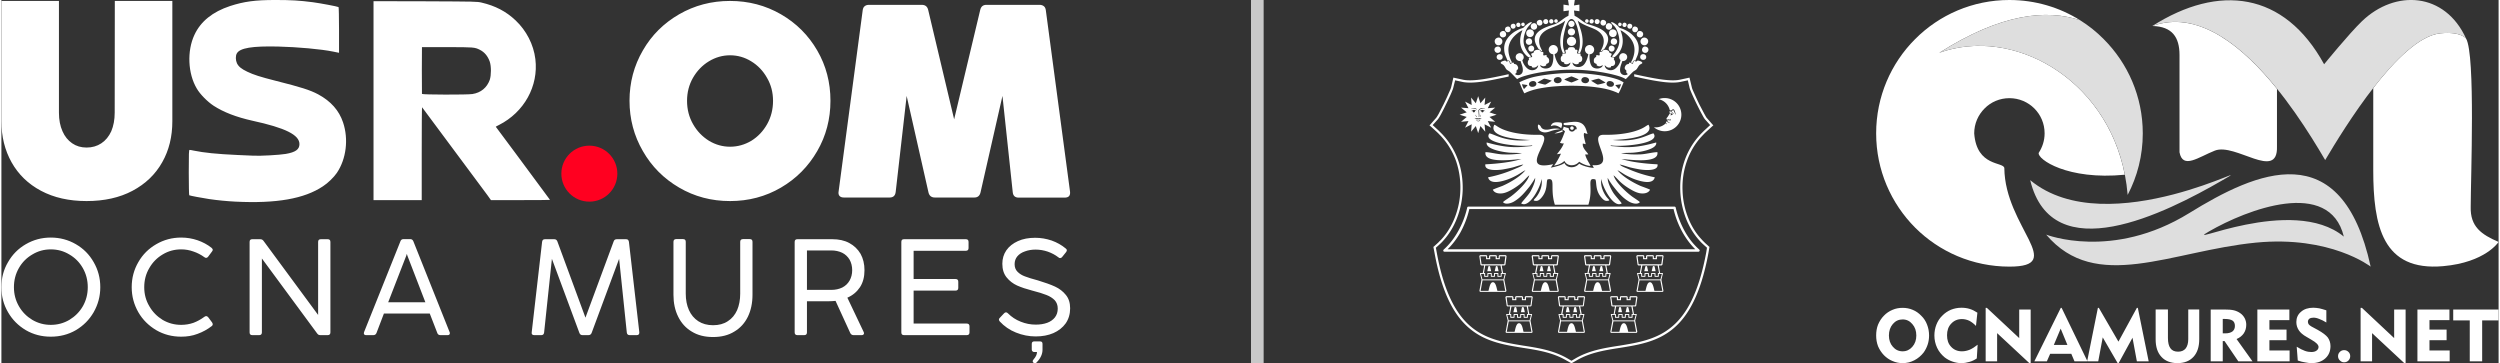<svg xmlns="http://www.w3.org/2000/svg" width="344" height="50" viewBox="0 0 21139 3076" fill-rule="evenodd" xmlns:v="https://xpub.ro"><rect x="0" y="0" width="21139" height="3076" fill="#333333" stroke="none"/><path d="M5214 1470c0-131-106-237-237-237s-237 106-237 237 106 237 237 237 237-106 237-237z" fill="#ff0020"/><g fill="#fff"><path d="M1983 1707c-76-4-150-11-225-22-59-9-161-28-168-32-2-2-4-88-4-193 0-163 1-191 7-191 3 0 19 2 35 6 88 18 194 29 369 37l137 6c61 3 220-6 273-15 82-14 116-38 116-83 0-78-118-137-398-198-138-31-244-72-329-127-53-35-115-98-142-145-76-127-84-319-20-455 53-114 154-195 302-244 118-38 211-51 383-51 131 0 203 4 318 19 61 8 209 36 217 41 2 1 4 88 4 195v192l-49-10c-103-21-301-39-467-43-219-5-323 12-349 58-12 21-11 58 1 84 14 28 37 47 87 71 54 26 111 44 237 76 222 56 294 79 364 116 107 58 176 136 210 237 48 142 27 310-52 427-25 37-76 87-118 114-158 106-395 147-739 130h0zm-1262-5c-149 0-277-29-386-87s-191-138-249-241c-57-102-86-218-86-348V8h487v946c0 60 10 112 30 157 19 44 47 78 82 102s75 36 122 36 89-12 125-36 64-58 84-102c19-45 29-97 29-157l1-946h487v1018c0 130-28 246-86 348-58 103-142 183-251 241s-239 87-389 87zm2429-8V10l437 1c432 2 437 2 478 11 115 27 207 74 288 151 91 86 152 204 167 327 28 229-95 450-308 558-15 7-27 14-27 15s76 103 169 227l290 392c0 1-112 2-250 2h-250l-30-42-553-744c-2 0-3 177-3 393v393h-31-377zm837-898c72-11 123-54 147-120 13-40 13-115 0-154-17-48-45-81-85-101-43-21-49-22-277-22h-212l-1 195 1 201c2 7 384 8 427 1h0zm2181 906c-158 0-301-38-431-114s-233-179-307-309c-75-129-113-272-113-426 0-155 38-297 113-426 74-129 177-231 307-306S6010 8 6168 8c157 0 301 38 431 113s232 177 307 306 112 271 112 426c0 154-37 297-112 426-75 130-177 233-307 309s-274 114-431 114zm0-460c64 0 124-17 180-50 56-35 100-81 134-141 33-59 50-125 50-197s-17-137-51-195c-33-59-78-106-134-140-55-34-115-51-179-51-63 0-123 17-179 51s-101 81-135 140c-33 58-50 123-50 195s17 138 51 197c34 60 79 106 135 141 55 33 115 50 178 50zm1402 384c-4 31-21 46-51 46h-387c-16 0-29-4-37-13s-11-22-8-38L7291 86c2-14 7-26 16-33 9-8 22-12 36-12h448c29 0 47 14 54 42l220 927 221-927c7-28 24-42 52-42h451c14 0 26 4 36 12 9 7 14 19 16 33l205 1536c4 34-11 51-46 51h-388c-31 0-48-15-51-46l-87-815-186 818c-7 28-24 42-52 42h-334c-29 0-47-14-54-42l-185-818-93 814zM418 2850c-77 0-147-18-211-55-64-38-114-88-151-152-38-65-56-135-56-212 0-78 18-148 56-212 37-65 87-115 151-152s134-56 211-56 148 19 212 56 114 87 151 152c37 64 56 134 56 212 0 77-19 147-56 212-37 64-87 114-151 152-64 37-135 55-212 55zm0-100c57 0 109-14 157-42 48-29 86-67 114-115 28-49 42-103 42-162s-14-113-42-162-66-87-114-115c-48-29-100-43-157-43-56 0-108 14-156 43-48 28-86 66-114 115s-42 103-42 162 14 112 42 161 66 87 114 116c48 28 100 42 156 42zm1104 100c-77 0-147-18-211-55-64-38-115-88-152-152-37-65-56-135-56-212 0-78 19-148 56-212 37-65 88-115 152-152s134-56 211-56c49 0 95 8 139 23 43 15 83 36 118 64 6 6 10 11 10 17 0 4-2 9-7 15l-32 43c-5 7-11 10-17 10-5 0-10-2-15-6-29-21-60-37-93-48-33-12-68-18-103-18-57 0-109 14-157 43-47 28-85 66-113 115-29 49-43 103-43 162s14 112 43 161c28 49 66 87 113 116 48 28 100 42 157 42 36 0 71-6 103-17 32-12 63-29 93-51 6-4 10-6 15-6 7 0 13 4 18 10l32 43c4 6 6 12 6 16 0 6-2 10-8 15-36 28-76 50-120 66-44 17-90 24-139 24zm683-36c0 15-8 23-23 23h-58c-16 0-23-8-23-23v-766c0-16 7-23 23-23h66c6 0 12 1 16 3s8 5 12 10l463 628v-618c0-16 8-23 23-23h58c15 0 23 7 23 23v766c0 15-8 23-23 23h-61c-6 0-11-1-16-3-4-2-8-6-12-11l-468-635v626zm1589-3c2 3 2 7 2 11 0 5-2 8-5 11s-8 4-15 4h-59c-14 0-23-6-27-18l-64-165h-388l-63 165c-5 12-14 18-27 18h-60c-6 0-11-1-15-4-3-3-5-7-5-12 0-3 1-7 2-10l308-769c4-12 13-18 27-18h55c13 0 22 6 27 18l307 769zm-205-252l-152-394-5-16-5 16-153 394h315zm1005 256c-2 15-10 22-24 22h-60c-8 0-13-2-17-6s-5-10-4-18l88-766c2-15 10-22 24-22h79c13 0 21 6 26 18l238 646 239-646c4-12 13-18 26-18h78c7 0 13 1 17 5s7 10 8 17l88 766c0 8-1 14-5 18-3 4-9 6-17 6h-59c-15 0-23-7-25-22l-65-624-233 628c-5 12-14 18-27 18h-50c-13 0-21-6-26-18l-233-628-66 624zm1430 38c-70 0-130-15-180-46-51-30-89-73-115-126-27-54-40-116-40-185v-449c0-15 8-23 23-23h58c16 0 23 8 23 23v439c0 52 9 99 27 139s44 71 79 94c34 22 76 34 125 34s91-11 125-34c35-22 61-54 79-94 17-40 26-87 26-139v-439c0-15 8-23 24-23h57c16 0 23 8 23 23v449c0 69-13 131-39 185-26 53-64 96-115 126-50 31-110 46-180 46zm714-16c-15 0-23-8-23-23v-766c0-16 8-23 23-23h296c54 0 102 10 143 32s73 53 96 92c22 40 33 86 33 138 0 56-12 104-38 144-26 39-61 69-107 89l138 290c2 5 3 8 3 12s-2 8-6 11c-3 3-8 4-14 4h-69c-12 0-21-6-27-17l-125-273c-19 2-37 3-53 3h-189v264c0 15-8 23-23 23h-58zm287-383c35 0 66-7 93-20 27-14 47-33 62-59 14-25 22-54 22-88s-8-64-22-89c-15-25-36-45-62-58-27-13-58-20-93-20h-206v334h206zm1170 360c0 15-8 23-23 23h-531c-16 0-23-8-23-23v-766c0-16 7-23 23-23h523c15 0 23 7 23 23v52c0 15-8 23-23 23h-442v239h355c15 0 23 7 23 23v52c0 15-8 23-23 23h-355v279h450c15 0 23 8 23 23v52zm561 34c-58 0-114-11-168-33-53-21-99-53-137-94-4-6-7-10-7-15 0-6 3-12 9-17l35-37c5-5 10-8 16-8s11 3 17 9c30 30 66 54 107 70 42 17 84 25 128 25 36 0 68-5 96-15s50-26 66-46c16-21 24-45 24-75 0-29-9-52-26-71-18-18-41-33-70-44-28-11-68-24-120-37-50-13-92-27-128-43-35-16-65-39-89-69s-36-68-36-115c0-43 11-80 34-114 23-33 56-59 98-78s91-28 146-28c48 0 94 8 139 23 45 16 84 38 119 67 6 4 10 10 10 16 0 5-3 11-7 16l-33 41c-5 6-10 9-17 9-5 0-10-2-15-7-26-20-56-36-90-48-33-11-67-17-102-17-33 0-63 5-90 15-27 9-49 23-65 42-15 18-23 40-23 66 0 27 8 48 25 65s38 30 63 39c25 10 62 21 110 34 59 18 107 35 144 52s68 41 92 71c24 29 36 67 36 113 0 49-13 92-38 128-26 36-61 63-104 82-44 19-94 28-149 28zm7 220c-4 5-9 8-14 8-4 0-9-2-13-6-4-3-6-7-6-11 0-5 2-11 7-16 19-22 29-42 29-61v-2h-23c-6 0-11-2-15-6-4-3-6-8-6-15v-48c0-14 7-21 21-21h49c14 0 21 7 21 21v50c0 36-16 72-50 107z" fill-rule="nonzero"/><path d="M15978 2840c0 38 11 70 33 95 22 26 50 39 83 39s60-13 82-38c23-26 34-58 34-96 0-39-11-71-34-97-22-26-49-39-82-39s-61 13-83 39-33 58-33 97zm-108 0c0-33 5-64 16-92 12-28 28-54 50-76 20-21 45-38 72-49 27-12 56-17 86-17s58 5 86 17c27 11 51 28 72 50 22 21 38 46 49 75 11 28 17 59 17 92 0 27-4 53-12 77s-19 46-34 67c-22 28-48 50-79 66s-64 24-99 24c-30 0-59-6-86-18-27-11-51-28-72-49-22-23-38-48-50-76-11-29-16-59-16-91h0zm845-81c-19-20-38-34-57-44-20-9-40-14-62-14-37 0-67 13-91 39-24 25-35 58-35 98 0 41 11 73 35 98 23 25 54 38 91 38 23 0 45-5 67-14 22-10 44-24 66-42l-7 116c-19 13-39 23-61 29-23 7-46 11-70 11-26 0-51-5-74-13-24-8-46-20-66-35-28-23-50-50-65-82s-23-67-23-104c0-33 6-64 17-92s27-54 49-75c21-22 46-39 74-51 28-11 57-17 89-17 24 0 48 3 70 10 23 7 44 18 65 32l-12 112h0zm82 300v-453h10l274 256v-242h97v456h-9l-275-256v239h-97 0zm577-139h115l-57-138-58 138h0zm-165 139l224-453h7l219 453h-110l-27-64h-179l-28 64h-106 0zm447 0l91-453h8l166 286 156-286h8l92 453h-100l-37-200-118 216h-7l-127-219-38 203h-94zm684-439v241c0 39 7 68 21 87 14 20 36 29 65 29 28 0 49-9 64-27 14-18 22-44 22-78v-252h93v252c0 63-16 113-48 148-33 36-78 54-136 54s-104-18-136-53c-33-35-49-85-49-148v-253h104 0zm481 80h-17v122h22c26 0 46-6 60-16 14-11 21-27 21-47 0-21-7-36-20-45-14-9-36-14-66-14zm-119 359v-439h113c36 0 64 2 84 7s37 13 53 24 29 26 38 43c9 18 13 36 13 55 0 28-7 52-21 73-14 20-34 37-61 48l135 189h-120l-117-172h-15v172h-102 0zm395 0v-439h271v90h-169v80h145v90h-145v87h171v92h-273zm333-124c27 17 50 28 69 35s38 10 55 10c19 0 33-4 44-12s17-18 17-31c0-18-20-38-59-60-6-4-11-7-15-9l-29-17c-29-16-51-35-64-55-14-21-21-44-21-70 0-35 13-65 40-87 26-23 61-34 103-34 16 0 32 2 51 5 18 4 38 10 60 17v103c-21-13-41-23-60-30-19-8-35-11-49-11s-26 3-35 9c-8 7-12 15-12 26 0 8 2 15 7 22 5 6 13 12 23 18l52 28c43 24 72 46 87 66 14 21 22 44 22 72 0 43-15 78-44 104s-68 40-116 40c-16 0-34-2-53-6-20-3-41-8-64-16l-9-117h0zm350 80c0-14 5-26 15-36s22-15 36-15c15 0 27 5 37 15 10 9 15 22 15 36s-5 26-15 37c-10 10-22 15-37 15-14 0-25-5-36-16-10-10-15-22-15-36h0zm191 44v-453h11l273 256v-242h97v456h-9l-275-256v239h-97 0zm481 0v-439h271v90h-169v80h145v90h-145v87h171v92h-273zm443 0v-347h-140v-92h384v92h-139v347h-105zM18438 466c0-150-61-242-230-246l34-11c374-111 738 192 1021 543v488c9 295-352-33-526 35-137 54-272 161-299 14V466h0z"/><path d="M20078 1439V745c183-236 392-445 569-463 177-17 217 45 217 45 80 136 39 1191 39 1423-5 170 92 236 236 298 0 0-110 173-469 205-514 46-592-342-592-814zm762-1161h0v2-2z" fill-rule="nonzero"/></g><path d="M18208 220c611-222 1198 682 1463 1135 158-266 629-1038 976-1073 177-17 217 45 217 45-178-393-599-419-882-147-111 107-320 364-320 364-338-616-892-681-1454-324h0z" fill="#dedede"/><g fill-rule="nonzero"><path d="M16998 0c220 0 425 63 598 171-284-94-668-57-1192 276 618-225 1411 211 1571 1032-487 48-742-132-729-185 31-47 50-104 50-165 0-83-33-157-87-211s-129-87-211-87-157 33-210 87c-54 54-88 128-88 211 21 285 250 239 255 294 5 500 533 834 43 834-311 0-594-126-798-330-204-205-330-487-330-798 0-312 126-594 330-798 204-205 487-331 798-331z" fill="#fff"/><path d="M17596 171c73 46 140 99 200 160 204 204 331 486 331 798 0 188-46 365-128 521-76-930-935-1443-1595-1203 524-333 908-370 1192-276z" fill="#dedede"/></g><path d="M17309 1986s560 220 1211-182c565-349 1290-676 1536 453 0 0-340-265-973-203-718 71-1353 429-1774-68h0zm2520 17c-121-499-822-229-1141-44-255 147 706-315 1141 44zm-2655-478c185 762 1142 282 1629 0 389-225-966 549-1629 0z" fill="#dedede"/><path d="M12809 693h0 0zm1013-65c77 17 149 32 214 42 68 10 127 14 171 5l74-16 9-2 2 9 18 74c1 8 9 26 20 50 12 27 27 60 43 93l41 78c10 18 17 31 21 36l50 57 7 7-7 6-56 51c-7 7-14 13-20 20-7 7-13 14-20 21-56 62-96 132-121 205-28 80-40 163-37 246 2 79 18 157 46 229 27 71 66 135 115 187 5 6 10 11 15 16h0l16 16 32 29 4 3-1 6-7 42c-65 353-173 542-305 649-133 108-290 133-452 159h-1c-121 19-246 39-359 105l-39 22-4 3-5-3-39-22c-113-66-237-86-358-105h0-1c-163-26-319-51-452-159-133-107-241-296-305-649l-8-42-1-6 4-3 32-29c6-5 11-11 16-16h0c5-5 11-10 16-16 48-52 87-116 114-187 28-72 44-150 46-229 3-83-9-166-36-246-26-73-66-143-122-205-6-7-13-14-20-21-6-7-13-13-20-20l-56-51-7-6 7-7 50-57c4-5 12-18 22-36l40-78c16-33 32-66 43-93 11-24 19-42 21-50l17-74 2-9 9 2 74 16c44 9 103 5 172-5 64-10 136-25 213-42v20c-76 16-147 32-210 41-71 11-132 14-179 5l-64-14-16 64c-2 9-10 29-21 54-12 27-28 61-44 93-14 30-29 58-40 79-11 20-20 34-25 40l-44 49 49 45 21 21c7 7 14 14 20 21 58 64 99 136 126 212 29 82 40 168 38 252-3 82-19 162-48 236-28 73-68 139-118 193-5 6-11 12-16 17h0c-6 6-12 11-17 16l-28 25 7 38c63 347 169 533 298 637s282 129 442 155h0 1c123 19 250 40 366 107l34 20 34-20c115-67 243-88 366-107h1 0c159-26 313-51 441-155 130-104 235-290 299-637l6-38-28-25c-5-5-11-10-17-16h0c-5-5-11-11-16-17-50-54-90-120-118-193-28-74-45-154-47-236-3-84 9-170 37-252 27-76 68-148 126-212 6-7 13-14 20-21l21-21 49-45-44-49c-5-6-14-20-24-40-12-21-26-49-41-79-16-32-32-66-44-93-11-25-19-45-21-54l-15-64-65 14c-47 9-108 6-178-5-64-9-135-25-211-41v-20zm-1270 1691h-27l12 46h178l11-46h-26v20c0 2-2 4-4 4h0-28c-2 0-4-2-4-4h0v-20h-21v20c0 2-1 4-4 4h0-27c-2 0-4-2-4-4h0v-20h-21v20c0 2-1 4-4 4h0-27c-3 0-4-2-4-4h0v-20zm107-149v15h16v-15c0-6 4-10 9-10h47c6 0 10 4 10 10v2l-9 67c-1 5-5 8-10 8h0-22l12 64h20 0 1c2 0 3 3 2 5l-13 51 18 93c1 5-3 10-8 11h-2 0-208c-6 0-10-4-10-9v-3l17-92-13-51v-1c0-2 2-4 4-4h20l12-64h-22c-5 0-10-4-10-9l-9-67c-1-5 3-10 8-11h1 0 48c5 0 9 4 9 10v15h16v-15c0-6 4-10 10-10h46c6 0 10 4 10 10zm43 141l-12-64h-129l-11 64h5 1c2 0 4 2 4 4v20h19v-20h0c0-2 2-4 4-4h29 0c3 0 4 2 4 4v20h19v-20h0c0-2 2-4 4-4h29 0c3 0 4 2 4 4v20h20v-20h0c0-2 2-4 4-4h6zm12 62h-176l-16 89h66c7-22 13-73 38-73s31 51 38 73h66l-16-89zm-73-77l8-35c0-5 4-9 8-9a8.96 8.96 0 0 1 9 9l8 35h-33zm-30 0l-8-35a8.96 8.96 0 0 0-9-9c-4 0-8 4-8 9l-8 35h33zm111-59l9-67h-47v24h-35v-24h-46v24h-35v-24h-48l10 67h192zm494 429h-26l12 46h177l12-46h-26v20c0 2-2 4-4 4h0-28c-2 0-4-2-4-4h0v-20h-21v20c0 2-2 4-4 4h0-27c-2 0-4-2-4-4h0v-20h-21v20c0 2-2 4-4 4h0-28c-2 0-4-2-4-4h0v-20zm108-149v15h15v-15c0-5 5-10 10-10h47c5 0 10 5 10 10 0 1 0 1-1 2l-9 67c0 5-5 8-9 8h0-22l12 64h19 0 1c2 1 4 3 3 5l-13 51 17 93c1 5-2 10-7 11h-2 0-209a8.96 8.96 0 0 1-9-9v-3l17-92-13-51v-1c0-2 2-4 4-4h19l12-64h-21c-6 0-10-4-10-9l-9-67c-1-5 3-10 8-11h1 0 47c6 0 10 5 10 10v15h16v-15c0-5 4-10 9-10h47c5 0 10 5 10 10zm43 141l-12-64h-129l-12 64h6 0c3 0 4 2 4 4v20h20v-20h0c0-2 2-4 4-4h29 0c2 0 4 2 4 4v20h19v-20h0c0-2 2-4 4-4h29 0c2 0 4 2 4 4v20h20v-20h0c0-2 2-4 4-4h6zm12 62h-176l-17 89h67c6-22 12-73 38-73 25 0 31 51 38 73h66l-16-89zm-73-77l7-35a8.96 8.96 0 1 1 18 0l8 35h-33zm-30 0l-8-35a8.96 8.96 0 1 0-18 0l-7 35h33zm111-58l9-68h-47v24h-35v-24h-47v24h-35v-24h-47l10 68h192zm-614 81h-26l12 46h177l12-46h-26v20c0 2-2 4-4 4h0-28c-2 0-4-2-4-4h0v-20h-21v20c0 2-2 4-4 4h0-27c-2 0-4-2-4-4h0v-20h-21v20c0 2-2 4-4 4h0-28c-2 0-4-2-4-4h0v-20zm108-149v15h15v-15c0-5 4-10 10-10h47c5 0 10 5 10 10 0 1 0 1-1 2l-9 67c-1 5-5 8-9 8h0-22l12 64h19 0 1c2 1 4 3 3 5l-13 51 17 93c1 5-2 10-7 11h-2 0-209c-5 0-10-4-10-9 0-1 1-2 1-3l17-92-13-51v-1c0-2 2-4 4-4h19l12-64h-22a8.96 8.96 0 0 1-9-9l-10-67c0-5 3-10 9-11h1 0 47c5 0 10 5 10 10v15h15v-15c0-5 5-10 10-10h47c5 0 10 5 10 10zm43 141l-12-64h-129l-12 64h6 0c2 0 4 2 4 4v20h20v-20h0c0-2 2-4 4-4h29 0c2 0 4 2 4 4v20h19v-20h0c0-2 2-4 4-4h29 0c2 0 4 2 4 4v20h20v-20h0c0-2 2-4 4-4h6zm11 62h-175l-17 89h66c7-22 13-73 38-73 26 0 32 51 38 73h67l-17-89zm-72-77l7-35a8.96 8.96 0 1 1 18 0l8 35h-33zm-31 0l-7-35a8.96 8.96 0 1 0-18 0l-8 35h33zm112-58l9-68h-47v24h-35v-24h-47v24h-35v-24h-47l9 68h193zm715 81h-26l12 46h177l12-46h-26v20c0 2-2 4-4 4h0-28c-2 0-4-2-4-4h0v-20h-21v20c0 2-2 4-4 4h0-27c-2 0-4-2-4-4h0v-20h-21v20c0 2-2 4-4 4h0-28c-2 0-4-2-4-4h0v-20zm108-149v15h15v-15c0-5 5-10 10-10h47c5 0 10 5 10 10v2l-10 67c0 5-4 8-9 8h0-22l12 64h19 0 1c3 1 4 3 3 5l-13 51 18 93c0 5-3 10-8 11h-2 0-209a8.96 8.96 0 0 1-9-9v-3l17-92-13-51v-1c0-2 2-4 4-4h20l11-64h-21c-6 0-10-4-10-9l-9-67c-1-5 3-10 8-11h1 0 47c6 0 10 5 10 10v15h16v-15c0-5 4-10 9-10h47c5 0 10 5 10 10zm43 141l-12-64h-129l-12 64h6 0c3 0 4 2 4 4v20h20v-20h0c0-2 2-4 4-4h29 0c2 0 4 2 4 4v20h19v-20h0c0-2 2-4 4-4h29 0c2 0 4 2 4 4v20h20v-20h0c0-2 2-4 4-4h6zm12 62h-176l-17 89h67c6-22 13-73 38-73s31 51 38 73h66l-16-89zm-73-77l8-35c0-5 3-9 8-9a8.96 8.96 0 0 1 9 9l8 35h-33zm-30 0l-8-35a8.96 8.96 0 1 0-18 0l-7 35h33zm111-58l9-68h-47v24h-35v-24h-47v24h-35v-24h-47l10 68h192zm51-266h-26l12 46h177l12-46h-26v20c0 2-2 4-4 4h-1-27c-2 0-4-2-4-4h0v-20h-21v20c0 2-2 4-4 4h0-27c-2 0-4-2-4-4h0v-20h-21v20c0 2-2 4-4 4h0-28c-2 0-4-2-4-4h0v-20zm107-149v15h16v-15c0-6 4-10 10-10h47c5 0 9 4 9 10v2l-9 67c-1 5-5 8-10 8h0-21l11 64h20 0 1c2 0 3 3 3 5l-13 51 17 93c1 5-2 10-8 11h-1 0-209c-5 0-10-4-10-9 0-1 0-2 1-3l17-92-13-51v-1c0-2 1-4 4-4h19l12-64h-22a8.96 8.96 0 0 1-9-9l-10-67c0-5 3-10 9-11h1 0 47c5 0 10 4 10 10v15h15v-15c0-6 5-10 10-10h47c5 0 9 4 9 10zm44 141l-12-64h-129l-12 64h6 0c2 0 4 2 4 4v20h20v-20h0c0-2 2-4 4-4h29 0c2 0 4 2 4 4v20h19v-20h0c0-2 2-4 4-4h29 0c2 0 4 2 4 4v20h20v-20h0c0-2 1-4 4-4h6zm11 62h-176l-16 89h66c7-22 13-73 38-73s32 51 38 73h67l-17-89zm-73-77l8-35a8.96 8.96 0 1 1 18 0l7 35h-33zm-30 0l-8-35c0-5-3-9-8-9a8.96 8.96 0 0 0-9 9l-8 35h33zm111-59l10-67h-47v24h-35v-24h-47v24h-35v-24h-47l9 67h192zm-613 82h-26l11 46h178l12-46h-27v20c0 2-1 4-4 4h0-27c-3 0-4-2-4-4h0v-20h-21v20c0 2-2 4-4 4h-1-26c-3 0-4-2-4-4h0v-20h-21v20c0 2-2 4-4 4h-1-27c-2 0-4-2-4-4h0v-20zm107-149v15h16v-15c0-6 4-10 10-10h47c5 0 9 4 9 10v2l-9 67c-1 5-5 8-10 8h0-22l12 64h20 0 1c2 0 3 3 3 5l-13 51 17 93c1 5-3 10-8 11h-2 0-208c-6 0-10-4-10-9v-3l18-92-13-51-1-1c0-2 2-4 4-4h20l12-64h-22c-5 0-9-4-10-9l-9-67c-1-5 3-10 8-11h2 0 47c5 0 9 4 9 10v15h16v-15c0-6 4-10 10-10h46c6 0 10 4 10 10zm43 141l-11-64h-129l-12 64h6 0c2 0 4 2 4 4v20h20v-20h0c0-2 2-4 4-4h28 1c2 0 4 2 4 4v20h19v-20h0c0-2 1-4 4-4h28 1c2 0 4 2 4 4v20h19v-20h0c0-2 2-4 4-4h6zm12 62h-176l-16 89h66c7-22 13-73 38-73s31 51 38 73h66l-16-89zm-73-77l8-35a8.96 8.96 0 0 1 9-9c5 0 8 4 8 9l8 35h-33zm-30 0l-8-35c0-5-4-9-8-9a8.96 8.96 0 0 0-9 9l-8 35h33zm111-59l10-67h-47v24h-36v-24h-46v24h-35v-24h-47l9 67h192zm-613 82h-27l12 46h178l12-46h-27v20c0 2-1 4-4 4h0-28c-2 0-4-2-4-4h0v-20h-21v20c0 2-1 4-4 4h0-26c-3 0-4-2-4-4h0v-20h-21v20c0 2-2 4-4 4h-1-27c-2 0-4-2-4-4h0v-20zm107-149v15h16v-15c0-6 4-10 9-10h47c6 0 10 4 10 10v2l-9 67c-1 5-5 8-10 8h0-22l12 64h20 0 1c2 0 3 3 3 5l-13 51 17 93c1 5-3 10-8 11h-2 0-208c-6 0-10-4-10-9v-3l18-92-13-51c-1 0-1-1-1-1 0-2 2-4 4-4h20l12-64h-22c-5 0-9-4-10-9l-9-67c-1-5 3-10 8-11h2 0 47c5 0 9 4 9 10v15h16v-15c0-6 4-10 10-10h46c6 0 10 4 10 10zm43 141l-11-64h-129l-12 64h6 0c2 0 4 2 4 4v20h20v-20h0c0-2 1-4 4-4h28 1c2 0 4 2 4 4v20h19v-20h0c0-2 1-4 3-4h29 0c3 0 4 2 4 4v20h20v-20h0c0-2 2-4 4-4h6zm12 62h-176l-16 89h66c7-22 13-73 38-73s31 51 38 73h66l-16-89zm-73-77l8-35a8.96 8.96 0 0 1 9-9c4 0 8 4 8 9l8 35h-33zm-30 0l-8-35a8.96 8.96 0 0 0-9-9c-4 0-8 4-8 9l-8 35h33zm111-59l9-67h-47v24h-35v-24h-46v24h-35v-24h-47l9 67h192zm863-1397c16-7 34-10 52-10 78 0 141 63 141 141 0 77-63 140-141 140-35 0-67-13-92-34l8 1c36 2 69-11 93-34v-1c6 3 8 10 9 10s0-9-7-14l-1-1 1-3s1-8 7-8l-1 1c0 1 0 2 1 3 11 6 28 12 30 12 1 1-16-10-26-17l-1 1c-1-2-1-6 3-7l2-2h0c2-2 12 0 12 0 21 6 14-11 14-12-1-1 0 7-5 7h-1s-3 0-7-1c0 0-8-2-13-1-1 0-2 1-2 2 0 0 0 1 1 1-2 0-4-1-6-2 0 0-11-5 4-20 0 0 6-8 22-35 0 0-8-7-2-17 3 3 6 3 9 3 0 0-1 1-1 2 1 1 1 2 2 1 5 0 7 5 7 5 3 6 6 8 6 9 5 6 13 6 13 5s-6-3-10-7v-1s-2-2-6-8c0 0-3-6-8-6l2-1c3-1 10-7 11-8s2-2 4-2c1 0 2 2 3 3 5 9 17 37 18 36 2 0-6-30-12-40 0 0-3-5-8-6-3 0-6 0-10 4-3 2-7 6-9 6-1 1-4 2-6-1-1-2-4-2-5-1h0c-10-46-47-84-95-93zm120 128c-8-3-14-12-14-12 0-1-1-1-2-1 0 0-1 0-1 1-2 7 0 14 2 17-2 1-6 7-5 6 10-6 19-8 19-8 1 0 2-1 2-2l-1-1zm-931 145c1-7 0-9-9-9l-61 25c20 1 46-4 70-16zm-13-28c7-22 11-31 2-46-53-10-83-2-90 30 31-15 56-6 88 16zm-9 9c-34-14-90 1-90 1-60 13-72-20-72-20-11-22-25-20-25-20-11 56 43 64 43 64 23 8 64-9 64-9 37-13 80-16 80-16zm-180 47c-85 2-189-7-269-33-73-23-87-45-108-52-66 123 299 128 303 129-208 22-298-48-345-56-68 92 289 117 363 101 0 8-15 7-24 8l-34 3c-121 14-216-4-328-35-12 61 155 85 205 87 24 1 73 1 93 5-63 9-102 11-164 9-47-2-102-18-144-19-17 100 236 63 304 58-82 27-210 41-305 45-12 61 111 49 145 44 29-5 60-11 88-18 26-7 67-22 88-24-16 16-44 25-64 34-75 33-152 58-234 74 15 64 115 36 166 18 28-10 55-23 79-36s47-31 71-42c-42 53-127 103-195 133-18 7-67 24-81 32 13 28 49 36 86 30 33-6 64-24 89-39 85-52 99-86 134-113-16 60-106 142-156 179-16 12-54 35-67 48 21 25 71 9 95-6 56-34 91-78 130-126 9-12 44-62 47-74 5 34-30 100-42 121-20 32-67 80-76 96 74 47 174-162 171-208 15 53-16 126-52 164-7 8-10 9-13 19 25 8 39 3 56-13 67-67 47-140 61-165 74-19 18 73 62 214h284c46-145-20-235 59-214 14 25-6 98 62 165 16 16 31 21 56 13-4-10-7-11-14-19-35-38-66-111-52-164-2 46 98 255 171 208-8-16-56-64-75-96-13-21-48-87-43-121 3 12 38 62 48 74 38 48 73 92 129 126 24 15 74 31 95 6-13-13-51-36-67-48-50-37-139-119-156-179 35 27 49 61 134 113 25 15 56 33 89 39 37 6 73-2 86-30-14-8-63-25-81-32-67-30-153-80-195-133 24 11 47 29 71 42s51 26 79 36c52 18 151 46 166-18-81-16-159-41-233-74-21-9-48-18-64-34 20 2 61 17 87 24 29 7 59 13 88 18 34 5 157 17 145-44-94-4-222-18-305-45 68 5 322 42 304-58-42 1-97 17-144 19-61 2-101 0-163-9 19-4 69-4 92-5 50-2 217-26 205-87-112 31-207 49-328 35l-34-3c-9-1-24 0-24-8 74 16 431-9 363-101-47 8-136 78-345 56 4-1 369-6 303-129-21 7-35 29-108 52-79 26-184 35-269 33-156-3 128 275-98 257 5 9 9 17 12 23-20 1-89-12-124-36-35 44-105 40-125-6-16 17-75 33-116 40 7-8 14-19 21-30l-11 3c-305 63 55-254-110-251zm280-71c8 0 15 7 15 15s-7 14-15 14-15-6-15-14 7-15 15-15zm138 237c-9-21-53-52-46-92 7 2 19 4 24 6-3-23-24-79-12-96 11 5 23 9 29 7-16-20-10-116-136-99-16 0-46 7-61 7-10 6-11 11-1 18 30 9 105-17 105 35-5 3-9 4-13 2-4 11-15 19-27 19-16 0-28-13-28-29v-1c-13-1-33-9-44-11 1 9 0 15-9 21 8 7 14 10 22 18-14 35-26 71-43 96 10 5 23 9 33 5-11 33-37 66-59 93 12-2 24-4 35-5-16 34-39 77-59 101 41-6 72-23 88-40 20 46 90 50 125 7 35 24 76 37 96 35-8-20-37-58-45-96 8 0 17 0 26-1zm-548-961c0-41 18-98 45-126 5-6 9-10 14-15 5-6 11-9 11-17-10-4-32 11-38 16-38 29-21 28-50 37-19 6-40 17-57 27-40 26-89 74-89 140 0 54 16 69 28 105 19-3 22 7 25 23l13-7c-3-9-8-15-11-24-38-88-19-162 57-222 7-6 33-24 43-27-32 76-28 154 33 214 1 1 14 12 16 13 5 2 16-3 24-3-13-19-25-27-42-58-12-21-22-47-22-76zm9 444c3-2 6-4 10-5 6-4 13-6 20-9 15-6 29-10 44-15 32-9 65-15 99-20 65-10 144-15 224-15h0 0c79 0 158 5 224 15 34 5 66 11 98 20 16 5 29 9 44 15 8 3 14 5 21 9 3 1 6 3 9 5 6 3 39-79 43-88l2-5c-9-5-27-15-38-20-47-18-109-31-158-39-76-12-167-20-245-20h0 0c-78 0-169 8-246 20-78 12-126 25-196 59l3 5c4 9 36 91 42 88zm397-92c-5 0-56-21-61-25 4-4 56-26 61-26 4 0 56 22 61 26-6 4-57 25-61 25zm401 56c5-4 17-34 18-41l-48 7c6 10 22 24 30 34zm-69-67c-39-8-50 39-10 47 41 9 54-38 10-47zm-208-33c-41-10-58 39-17 49 42 10 60-39 17-49zm164 45c-3-3-51-31-55-33-6-2-62 14-67 18 15 8 42 27 55 32 6 1 59-13 67-17zm-690 55c-4-4-17-34-17-41l47 7c-6 10-21 24-30 34zm69-67c39-8 51 39 11 47-42 9-54-38-11-47zm208-33c42-10 59 39 18 49-43 10-61-39-18-49zm-163 45c2-3 51-31 55-33 5-2 61 14 66 18-15 8-41 27-55 32-5 1-59-13-66-17zm266-653l-46-7v56l46-6-4 45c-43 18-77 61-126 74-56 18-172 52-158 138 4 24 17 45 28 64 9 15 13 7 21 17 8 9 0 8 13 7-4-18-26-42-26-86 0-57 47-89 90-107 51-21 98-37 131-67l-27 81c-19 65-24 132 7 194l17-1c-12-42-16-37-16-91 0-36 10-77 18-110 14-57 34-86 54-86 19 0 39 29 53 86 8 33 18 74 18 110 0 54-4 49-16 91l17 1c31-62 26-129 7-194l-27-81c33 30 80 46 131 67 43 18 90 50 90 107 0 44-21 68-26 86 14 1 5 2 13-7 8-10 13-2 21-17 12-19 24-40 28-64 14-86-101-120-158-138-49-13-83-56-125-74l-5-45 46 6V39l-46 7 7-46h-28-29l7 46zm22 183h0c14 0 26-12 26-26 0-15-12-27-26-27h0 0c-15 0-27 12-27 27 0 14 12 26 27 26h0zm0 71h0c16 0 30-13 30-30s-14-30-30-30h0 0c-17 0-31 13-31 30s14 30 31 30h0zm0 89h0c21 0 39-17 39-39 0-21-18-39-39-39h0 0c-22 0-39 18-39 39 0 22 17 39 39 39h0zm0 201h0c80 0 160 6 246 20 47 7 174 32 213 60 13-11 59-62 68-67 23-14 22-12 36-35 17-29 21-19 37-34-2-11-14-15-23-18-24-8-20 1-31 6-6-3-12-10-20-2-6 8-1 14-9 21-11-3-14-13-28-11l-4 11c-18 3-24 7-31 21-10 22 4 27 11 37-4 23 3 14 11 29-23 17-59 6-64-24-5-33 11-61 18-87 44 3 55-48 23-63-37-18-66 30-38 55-5 32-31 65-52 77-33 19-79 5-82-34 0 1 1 0 1 1l10 8c3 4 6 6 11 8 11 5 22 4 31 0 4-15-1-8 16-11 23-5 25-38 8-55 1-8 8-13-3-17-6-2-16 0-20-3-2-2-6 0 1-13 12-21-7-19-14-22-3-27-37-30-53-23-8 3-7 8-12 15-40-8-2 33-28 29-17-4-21-7-20 13-12 4-21 16-20 32 0 22 10 21 24 28v11c26 15 29 7 53-1-10 32-66 37-90 13-21-21-26-69-22-106 21 0 38-17 38-39 0-21-18-39-39-39-22 0-39 18-39 39 0 18 12 33 28 38-5 36-23 80-44 96-32 25-86 15-90-25 8 6 17 14 32 15 6 0 16-2 19-5 9-8-6-9 11-13 14-3 20-11 21-27 0-16-7-24-16-31 1-7 6-12-3-15-8-2-16 1-25-1-1-17 16-34-15-31-5-17-9-22-31-22h-1 0 0-2c-22 0-26 5-31 22-31-3-14 14-15 31-9 2-17-1-25 1-8 3-4 8-3 15-9 7-16 15-15 31 0 16 7 24 20 27 18 4 3 5 11 13 3 3 13 5 19 5 15-1 24-9 32-15-4 40-58 50-90 25-20-16-39-60-44-96 17-5 28-20 28-38 0-21-17-39-39-39-21 0-39 18-39 39 0 22 17 39 38 39 4 37-1 85-21 106-25 24-81 19-91-13 25 8 27 16 53 1v-11c14-7 24-6 25-28 0-16-9-28-21-32 1-20-2-17-20-13-25 4 12-37-28-29-4-7-4-12-12-15-16-7-50-4-52 23-8 3-27 1-15 22 7 13 3 11 1 13-4 3-14 1-20 3-10 4-4 9-3 17-17 17-15 50 8 55 17 3 12-4 16 11 9 4 21 5 31 0 5-2 8-4 12-8l9-8c0-1 1 0 1-1-3 39-49 53-82 34-21-12-46-45-52-77 29-25-1-73-38-55-32 15-21 66 23 63 7 26 23 54 18 87-5 30-41 41-64 24 8-15 15-6 11-29 7-10 21-15 11-37-7-14-13-18-31-21l-4-11c-14-2-17 8-27 11-9-7-4-13-10-21-7-8-14-1-20 2-11-5-7-14-31-6-9 3-21 7-22 18 15 15 19 5 37 34 13 23 12 21 35 35 9 5 56 56 68 67 39-28 166-53 213-60 87-14 167-20 247-20h0zm417-396c17 9 3 34-14 26-16-8-6-37 14-26zm-282-30c18 6 10 35-11 28-16-6-9-35 11-28zm320 29c20 7 13 41-11 35-22-5-13-43 11-35zm-277-29c21 10 8 41-14 34s-10-44 14-34zm321 38c27 7 15 48-12 40-24-7-17-48 12-40zm-276-39c27 8 15 47-12 40-25-7-16-48 12-40zm324 64c7 3 9 4 13 11 10 20-11 42-32 33-27-12-11-58 19-44zm-271-57c33 12 14 56-16 45-27-11-14-57 16-45zm356 318c-5 29-56 24-50-10 6-31 56-24 50 10zm-284-100c33 12 13 59-18 47-28-12-14-59 18-47zm18-62c35 10 21 62-15 52-32-8-20-62 15-52zm222-62c36 14 15 63-18 51-33-11-16-63 18-51zm42 131c37 10 21 60-12 52-36-9-21-62 12-52zm-304-197c34 13 16 63-18 52-33-11-17-65 18-52zm30 51c43 9 31 73-13 64-16-3-29-20-24-40 3-15 19-27 37-24zm268 70c44 12 25 75-17 63-14-4-27-20-22-40 4-14 19-28 39-23zm-219 27c0-41-18-98-44-126l-15-15c-5-6-11-9-10-17 9-4 31 11 38 16 37 29 20 28 49 37 20 6 40 17 57 27 41 26 89 74 89 140 0 54-16 69-28 105-18-3-22 7-25 23l-12-7c2-9 7-15 11-24 37-88 18-162-58-222-7-6-32-24-43-27 32 76 28 154-33 214-1 1-14 12-16 13-4 2-16-3-23-3 12-19 24-27 41-58 12-21 22-47 22-76zm-823-152c-17 9-3 34 14 26s6-37-14-26zm282-30c-18 6-10 35 11 28 16-6 9-35-11-28zm-320 29c-20 7-13 41 11 35 22-5 14-43-11-35zm278-29c-22 10-9 41 13 34s11-44-13-34zm-321 38c-27 7-16 48 11 40 25-7 17-48-11-40zm275-39c-27 8-15 47 12 40 25-7 17-48-12-40zm-324 64c-7 3-9 4-12 11-11 20 10 42 31 33 27-12 11-58-19-44zm271-57c-33 12-14 56 16 45 28-11 14-57-16-45zm-356 318c6 29 56 24 50-10-5-31-56-24-50 10zm284-100c-32 12-13 59 18 47 28-12 14-59-18-47zm-18-62c-34 10-21 62 15 52 32-8 21-62-15-52zm-221-62c-36 14-16 63 17 51 33-11 16-63-17-51zm-43 131c-37 10-21 60 13 52 35-9 21-62-13-52zm304-197c-34 13-15 63 18 52s17-65-18-52zm-30 51c-42 9-31 73 14 64 15-3 28-20 24-40-4-15-20-27-38-24zm-268 70c-44 12-25 75 17 63 14-4 27-20 22-40-4-14-19-28-39-23zm-240 1451c-16 70-42 136-75 197-30 53-67 102-109 143h2097c-42-41-78-90-108-143-34-61-60-127-76-197h-1729zm-94 186c34-60 60-128 76-198 0-5 5-9 10-9h1745 0c5 0 9 3 10 8 16 71 42 138 76 199 33 60 74 113 123 156 2 2 4 5 4 9 0 5-5 10-11 10h-2149 0c-3 0-6-1-8-3-4-5-3-11 1-15 49-44 90-97 123-157zm169-1142l19 60 41-48-6 63 56-29-29 56 63-5-48 40 60 20-60 19 48 41-63-6 29 56-56-29 6 63-41-48-19 60-20-60-40 48 5-63-56 29 29-56-63 6 48-41-60-19 60-20-48-40 63 5-29-56 56 29-5-63 40 48 20-60zm-39 105c14 1 23 7 23 7h0c1 1 3 1 3 0 1-1 1-3 0-3h0c-1-1-11-9-25-8-20 1-25 11-24 10 9-7 23-6 23-6zm19 63c3 4 8 5 8 5h0c1 0 2-1 2-2 0-2-1-3-2-3h0s-3 1-5-1c-3-4 0-10-1-10-2 0-5 7-2 11zm43 0c-3 4-8 5-8 5h0c-2 0-3-1-3-2 0-2 1-3 2-3h0c1 0 4 1 6-1 3-3 0-10 1-10s5 7 2 11zm-22 45c14 0 17-13 16-13s-8 9-16 9c-12 0-16-9-17-9s2 13 17 13zm28-22c-7-2-18-4-18-4-5-1-9 1-12 3-2-2-6-4-11-3l-17 3c-3 0 0 1 1 2 22 7 45 3 56 0 1 0 2-2 1-1zm-44-64c-24-24-47 2-46 2 4-3 9-5 15-6-1 1-1 3-1 4 0 6 4 10 10 10 5 0 10-4 10-10v-3c7 2 12 4 11 3h1zm29 0c24-24 48 2 47 2-5-3-10-5-15-6v4c0 6-4 10-10 10-5 0-10-4-10-10 0-1 1-2 1-3-8 2-13 4-12 3h-1zm6-23c-13 5-18 16-18 17h0v1l3 40c1 10-6 12-4 12 0 0 9 0 9-12h0 0l-3-40c1-2 5-9 15-13h1c4-2 9-3 15-4 0 0 14-1 23 6 1 1-4-9-24-10-6-1-12 1-17 3z" fill="#fff"/><path d="M10578 0h107v3076h-107z" fill="#c8c8c8"/></svg>
